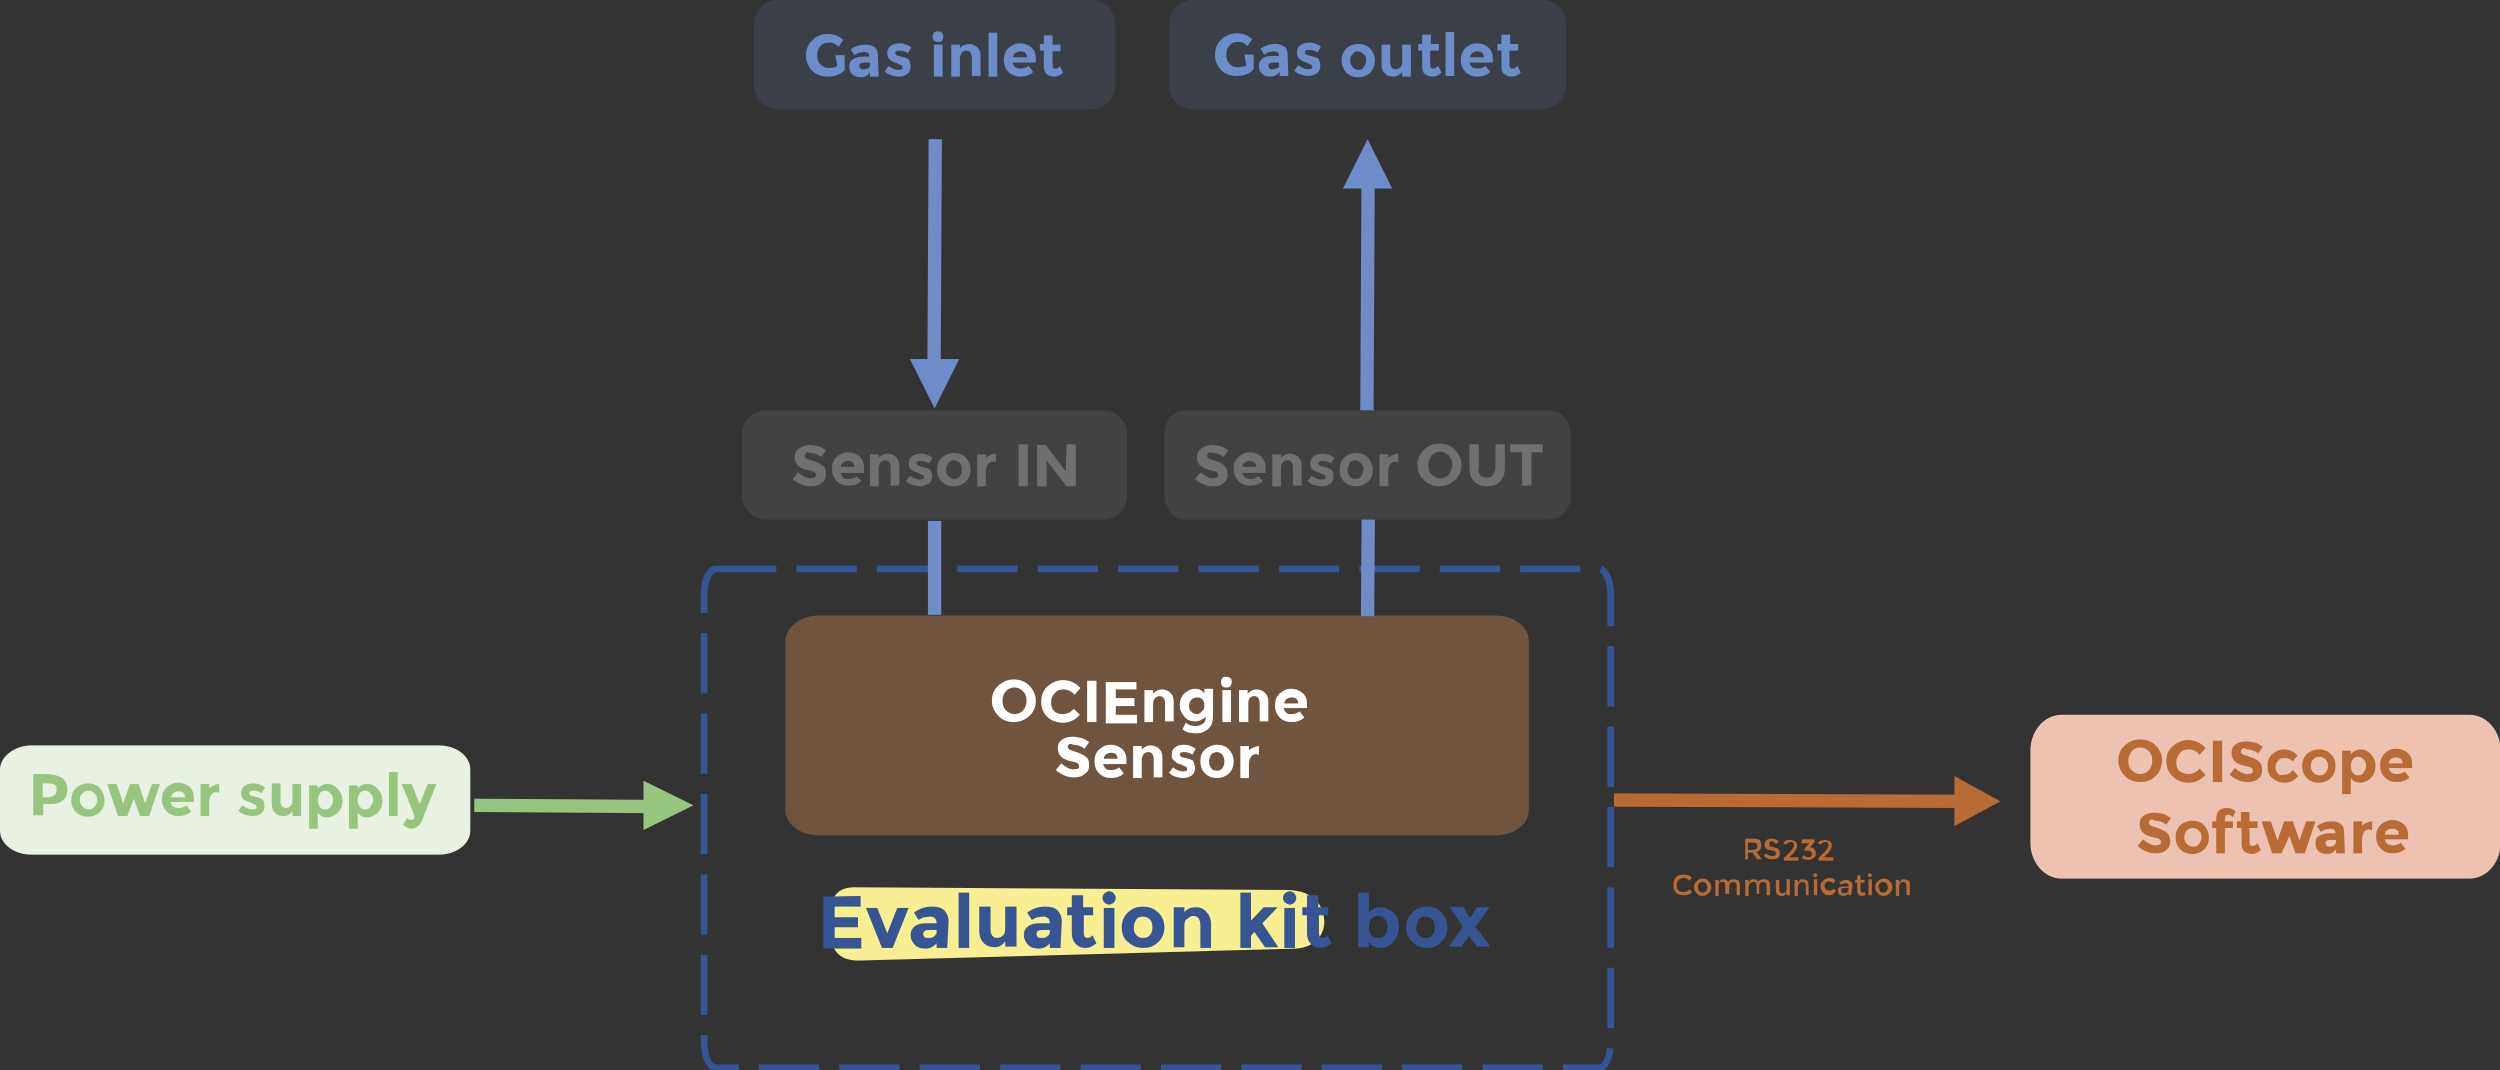 <?xml version="1.0" encoding="UTF-8"?>
<!-- Generator: Adobe Illustrator 27.9.0, SVG Export Plug-In . SVG Version: 6.00 Build 0)  -->
<svg xmlns="http://www.w3.org/2000/svg" xmlns:xlink="http://www.w3.org/1999/xlink" version="1.1" id="Calque_1" x="0px" y="0px" viewBox="0 0 375.3 160.7" style="enable-background:new 0 0 375.3 160.7;" xml:space="preserve">
<rect x="0" y="0" width="375.3" height="160.7" fill="#333333" stroke="none"/>
<style type="text/css">
	.st0{opacity:0.15;fill:#6E8CC7;enable-background:new    ;}
	.st1{fill:#6E8CC7;}
	.st2{opacity:0.25;fill:#717070;enable-background:new    ;}
	.st3{fill:#717070;}
	.st4{fill:none;stroke:#6E8CC7;stroke-width:2;stroke-miterlimit:10;}
	.st5{fill:none;stroke:#375592;stroke-miterlimit:10;stroke-dasharray:0,0,0,0,9.05,3.02;}
	.st6{fill:#F8EF93;}
	.st7{fill:#375592;}
	.st8{opacity:0.5;fill:#AC774D;enable-background:new    ;}
	.st9{fill:#FFFFFF;}
	.st10{fill:#97C57D;}
	.st11{fill:none;stroke:#97C57D;stroke-width:2;stroke-miterlimit:10;}
	.st12{fill:#E9F1E3;}
	.st13{fill:#B96B35;}
	.st14{fill:none;stroke:#B96B35;stroke-width:2;stroke-miterlimit:10;}
	.st15{fill:#EEC2B0;}
</style>
<g>
	<g>
		<path class="st0" d="M116.8,0h47c2,0,3.6,1.6,3.6,3.6v9.2c0,2-1.6,3.6-3.6,3.6h-47c-2,0-3.6-1.6-3.6-3.6V3.6    C113.3,1.6,114.8,0,116.8,0z"></path>
		<path class="st1" d="M125.4,8.3h1.4v2.2c-0.6,0.7-1.5,1-2.6,1c-0.9,0-1.7-0.3-2.3-0.9c-0.6-0.6-0.9-1.4-0.9-2.3s0.3-1.7,1-2.3    c0.6-0.6,1.4-0.9,2.3-0.9c0.9,0,1.6,0.3,2.3,0.9l-0.7,1c-0.3-0.2-0.5-0.4-0.7-0.5c-0.2-0.1-0.5-0.1-0.7-0.1c-0.5,0-1,0.1-1.3,0.5    c-0.4,0.4-0.5,0.8-0.5,1.4s0.1,1,0.5,1.4s0.7,0.5,1.3,0.5s0.9-0.1,1.2-0.3L125.4,8.3L125.4,8.3z"></path>
		<path class="st1" d="M131.9,11.5h-1.3v-0.6c-0.4,0.4-0.7,0.7-1.3,0.7c-0.5,0-1-0.1-1.3-0.4c-0.4-0.3-0.5-0.7-0.5-1.2    c0-0.5,0.1-0.8,0.5-1.1c0.4-0.2,0.8-0.4,1.5-0.4h1l0,0c0-0.5-0.3-0.7-0.8-0.7c-0.2,0-0.4,0.1-0.7,0.1c-0.3,0.1-0.4,0.2-0.7,0.4    l-0.6-0.9c0.6-0.4,1.3-0.7,2.2-0.7c0.6,0,1,0.1,1.4,0.4c0.4,0.3,0.5,0.7,0.5,1.4L131.9,11.5L131.9,11.5z M130.6,9.7V9.4h-0.8    c-0.5,0-0.8,0.1-0.8,0.5c0,0.1,0.1,0.3,0.2,0.4c0.1,0.1,0.3,0.1,0.5,0.1c0.2,0,0.4-0.1,0.7-0.2C130.5,10.1,130.6,9.9,130.6,9.7    L130.6,9.7z"></path>
		<path class="st1" d="M136.7,10c0,0.4-0.1,0.8-0.5,1.1c-0.4,0.3-0.8,0.4-1.3,0.4c-0.4,0-0.7-0.1-1.1-0.2c-0.4-0.1-0.7-0.3-1-0.6    l0.6-0.8c0.5,0.4,1,0.6,1.6,0.6c0.1,0,0.3-0.1,0.4-0.1c0.1-0.1,0.1-0.1,0.1-0.3s-0.1-0.2-0.2-0.3s-0.4-0.1-0.6-0.3    c-0.2-0.1-0.4-0.1-0.6-0.2s-0.3-0.1-0.4-0.3c-0.4-0.2-0.5-0.6-0.5-1c0-0.4,0.1-0.8,0.5-1.1c0.4-0.3,0.8-0.4,1.4-0.4    c0.6,0,1.1,0.2,1.7,0.6l-0.5,0.9c-0.4-0.3-0.8-0.4-1.3-0.4s-0.6,0.1-0.6,0.4c0,0.1,0.1,0.2,0.2,0.3s0.4,0.1,0.7,0.2    s0.5,0.1,0.7,0.2c0.1,0.1,0.3,0.1,0.4,0.2C136.6,9.2,136.7,9.6,136.7,10L136.7,10z"></path>
		<path class="st1" d="M140.2,6.1c-0.1-0.1-0.2-0.3-0.2-0.6c0-0.3,0.1-0.4,0.2-0.6c0.1-0.1,0.3-0.2,0.6-0.2s0.4,0.1,0.6,0.2    c0.1,0.1,0.2,0.3,0.2,0.6c0,0.3-0.1,0.4-0.2,0.6s-0.3,0.2-0.6,0.2S140.4,6.2,140.2,6.1z M141.5,11.5h-1.3V6.7h1.3V11.5z"></path>
		<path class="st1" d="M144.1,8.8v2.7h-1.3V6.7h1.3v0.5c0.4-0.4,0.9-0.6,1.3-0.6s0.9,0.1,1.3,0.5c0.4,0.4,0.5,0.8,0.5,1.4v2.9h-1.3    V8.7c0-0.7-0.3-1.1-0.8-1.1c-0.3,0-0.5,0.1-0.7,0.3C144.2,8.2,144.1,8.5,144.1,8.8L144.1,8.8z"></path>
		<path class="st1" d="M149.7,11.5h-1.3V4.9h1.3V11.5z"></path>
		<path class="st1" d="M155.1,10.8c-0.5,0.5-1.2,0.7-1.9,0.7s-1.3-0.2-1.8-0.7c-0.4-0.4-0.7-1-0.7-1.8c0-0.7,0.2-1.3,0.7-1.8    c0.5-0.4,1-0.7,1.7-0.7s1.2,0.2,1.7,0.6c0.5,0.4,0.7,1,0.7,1.6v0.7H152c0.1,0.3,0.1,0.4,0.4,0.7c0.2,0.1,0.5,0.2,0.8,0.2    c0.4,0,0.8-0.1,1.2-0.4L155.1,10.8L155.1,10.8z M153.9,7.9c-0.1-0.1-0.4-0.2-0.7-0.2c-0.2,0-0.5,0.1-0.7,0.2    c-0.2,0.1-0.4,0.4-0.4,0.7h2.1C154.2,8.3,154,8.1,153.9,7.9L153.9,7.9z"></path>
		<path class="st1" d="M158,7.6v2.2c0,0.1,0.1,0.3,0.1,0.4c0.1,0.1,0.2,0.1,0.4,0.1c0.2,0,0.4-0.1,0.6-0.4l0.5,1    c-0.4,0.4-0.9,0.6-1.3,0.6s-0.8-0.1-1.2-0.4c-0.3-0.3-0.4-0.7-0.4-1.3V7.6h-0.6v-1h0.6V5.3h1.3v1.4h1.2v1H158L158,7.6z"></path>
	</g>
	<g>
		<path class="st2" d="M115,61.6h50.6c2,0,3.6,1.6,3.6,3.6v9.2c0,2-1.6,3.6-3.6,3.6H115c-2,0-3.6-1.6-3.6-3.6v-9.2    C111.4,63.2,113,61.6,115,61.6z"></path>
		<path class="st3" d="M121,68c-0.1,0.1-0.2,0.2-0.2,0.4s0.1,0.3,0.2,0.4s0.5,0.2,1.1,0.4s1,0.4,1.4,0.7c0.4,0.3,0.5,0.7,0.5,1.3    s-0.2,1-0.7,1.3c-0.4,0.4-1,0.5-1.6,0.5c-1,0-1.9-0.4-2.7-1.1l0.8-1c0.7,0.6,1.3,0.9,1.9,0.9c0.2,0,0.4-0.1,0.6-0.1    c0.1-0.1,0.2-0.2,0.2-0.4s-0.1-0.3-0.2-0.4s-0.4-0.2-0.9-0.3c-0.7-0.1-1.3-0.4-1.6-0.7c-0.3-0.3-0.5-0.7-0.5-1.3s0.2-1,0.7-1.3    c0.4-0.3,1-0.5,1.6-0.5c0.4,0,0.8,0.1,1.3,0.2c0.4,0.1,0.8,0.4,1.1,0.6l-0.7,1c-0.5-0.4-1.1-0.6-1.7-0.6    C121.3,67.8,121.1,67.9,121,68L121,68z"></path>
		<path class="st3" d="M129.3,72.2c-0.5,0.5-1.2,0.7-1.9,0.7c-0.7,0-1.3-0.2-1.8-0.7c-0.4-0.4-0.7-1-0.7-1.8s0.2-1.3,0.7-1.8    c0.4-0.4,1-0.7,1.7-0.7c0.7,0,1.2,0.2,1.7,0.6c0.4,0.4,0.7,1,0.7,1.6V71h-3.5c0.1,0.2,0.1,0.4,0.4,0.7s0.5,0.2,0.8,0.2    c0.4,0,0.9-0.1,1.2-0.4L129.3,72.2L129.3,72.2z M128,69.4c-0.1-0.1-0.4-0.2-0.7-0.2s-0.5,0.1-0.7,0.2c-0.2,0.1-0.4,0.4-0.4,0.7    h2.1C128.2,69.8,128.2,69.6,128,69.4L128,69.4z"></path>
		<path class="st3" d="M131.9,70.3V73h-1.3v-4.8h1.3v0.5c0.4-0.4,0.9-0.6,1.3-0.6s0.9,0.1,1.3,0.5c0.4,0.4,0.5,0.8,0.5,1.4v2.9h-1.3    v-2.7c0-0.7-0.3-1.1-0.8-1.1c-0.3,0-0.5,0.1-0.7,0.3C132.1,69.6,131.9,69.9,131.9,70.3L131.9,70.3z"></path>
		<path class="st3" d="M139.9,71.5c0,0.4-0.1,0.9-0.5,1.1c-0.4,0.2-0.8,0.4-1.3,0.4c-0.4,0-0.7-0.1-1.1-0.2c-0.4-0.1-0.7-0.3-1-0.6    l0.6-0.8c0.5,0.4,1,0.6,1.6,0.6c0.1,0,0.3-0.1,0.4-0.1c0.1-0.1,0.1-0.1,0.1-0.3s-0.1-0.2-0.2-0.3s-0.4-0.1-0.6-0.3    c-0.2-0.1-0.4-0.1-0.6-0.2c-0.1-0.1-0.3-0.1-0.4-0.2c-0.4-0.2-0.5-0.6-0.5-1s0.1-0.8,0.5-1.1c0.4-0.3,0.8-0.4,1.4-0.4    s1.1,0.2,1.7,0.6l-0.5,0.9c-0.4-0.3-0.8-0.4-1.3-0.4s-0.6,0.1-0.6,0.4c0,0.1,0.1,0.2,0.2,0.3s0.4,0.1,0.7,0.2    c0.3,0.1,0.5,0.1,0.7,0.2s0.3,0.1,0.4,0.2C139.7,70.7,140,71,139.9,71.5L139.9,71.5z"></path>
		<path class="st3" d="M145.7,70.5c0,0.7-0.2,1.3-0.7,1.8c-0.4,0.4-1.1,0.7-1.8,0.7c-0.7,0-1.3-0.2-1.8-0.7c-0.5-0.4-0.7-1-0.7-1.8    s0.2-1.3,0.7-1.8c0.4-0.4,1.1-0.7,1.8-0.7c0.7,0,1.3,0.2,1.8,0.7C145.5,69.3,145.7,69.9,145.7,70.5z M142,70.5    c0,0.4,0.1,0.7,0.4,1c0.2,0.2,0.5,0.4,0.8,0.4s0.7-0.1,0.9-0.4c0.2-0.2,0.3-0.6,0.3-1s-0.1-0.7-0.3-1c-0.2-0.2-0.5-0.4-0.9-0.4    c-0.4,0-0.6,0.1-0.8,0.4C142.2,69.8,142,70.2,142,70.5z"></path>
		<path class="st3" d="M149.2,69.3c-0.4,0-0.7,0.1-0.9,0.4c-0.2,0.3-0.3,0.7-0.3,1.1V73h-1.3v-4.8h1.3v0.6c0.1-0.2,0.4-0.4,0.7-0.5    c0.3-0.1,0.5-0.2,0.8-0.2v1.3L149.2,69.3L149.2,69.3z"></path>
		<path class="st3" d="M152.9,66.7h1.4V73h-1.4V66.7z"></path>
		<path class="st3" d="M160.1,66.7h1.4V73h-1.4l-3-3.9V73h-1.4v-6.2h1.3l3,4L160.1,66.7L160.1,66.7z"></path>
	</g>
	<polygon class="st1" points="136.6,53.9 144,53.9 140.3,61.3  "></polygon>
	<line class="st4" x1="140.2" y1="58.9" x2="140.4" y2="20.9"></line>
	<g>
		<path class="st5" d="M107.5,85.4H240c1,0,1.8,1.7,1.8,3.9v67.1c0,2.2-0.8,3.9-1.8,3.9H107.5c-1,0-1.8-1.7-1.8-3.9V89.2    C105.7,87.1,106.5,85.4,107.5,85.4z"></path>
		<g>
			<g>
				<path class="st6" d="M193,133.6l-64.7-0.4c-2.5,0-3.6,1.3-3.6,4.1l0.1,3.3c0.1,2.2,1.3,3.6,4.1,3.6l65.7-1.8      c2.8-0.2,4.3-2.1,4.2-4.2C198.7,136.3,197.6,133.6,193,133.6L193,133.6L193,133.6z"></path>
				<path class="st7" d="M129.2,134.5v1.6h-3.9v1.6h3.5v1.5h-3.5v1.6h4v1.6h-5.7v-7.8L129.2,134.5L129.2,134.5z"></path>
				<path class="st7" d="M132.4,142.3l-2.4-6h1.7l1.5,3.8l1.5-3.8h1.7l-2.4,6H132.4L132.4,142.3z"></path>
				<path class="st7" d="M142.2,142.3h-1.6v-0.7c-0.4,0.5-1,0.8-1.6,0.8c-0.6,0-1.2-0.1-1.6-0.5c-0.4-0.4-0.7-0.9-0.7-1.5      s0.2-1,0.7-1.4c0.4-0.3,1-0.4,1.9-0.4h1.3l0,0c0-0.7-0.4-1-1-1c-0.3,0-0.6,0.1-0.9,0.1c-0.3,0.1-0.6,0.3-0.8,0.4l-0.7-1.1      c0.8-0.6,1.7-0.9,2.7-0.9c0.7,0,1.3,0.1,1.8,0.5c0.4,0.4,0.7,1,0.7,1.7L142.2,142.3L142.2,142.3z M140.6,139.9v-0.3h-1      c-0.7,0-1,0.2-1,0.6c0,0.2,0.1,0.4,0.2,0.5c0.1,0.1,0.4,0.1,0.7,0.1s0.6-0.1,0.8-0.3S140.6,140.2,140.6,139.9z"></path>
				<path class="st7" d="M145.5,142.3h-1.6v-8.3h1.6V142.3z"></path>
				<path class="st7" d="M150.9,139.4v-3.3h1.7v6h-1.7v-0.8c-0.4,0.6-1,0.9-1.6,0.9s-1.2-0.2-1.6-0.6c-0.4-0.4-0.7-1-0.7-1.9v-3.6      h1.7v3.3c0,0.9,0.3,1.4,1,1.4c0.3,0,0.6-0.1,0.9-0.4C150.8,140.2,150.9,139.9,150.9,139.4L150.9,139.4z"></path>
				<path class="st7" d="M159.2,142.3h-1.6v-0.7c-0.4,0.5-1,0.8-1.6,0.8c-0.6,0-1.2-0.1-1.6-0.5c-0.4-0.4-0.7-0.9-0.7-1.5      s0.2-1,0.7-1.4c0.4-0.3,1-0.4,1.9-0.4h1.3l0,0c0-0.7-0.4-1-1-1c-0.3,0-0.6,0.1-0.9,0.1c-0.3,0.1-0.6,0.3-0.8,0.4l-0.7-1.1      c0.8-0.6,1.7-0.9,2.7-0.9c0.7,0,1.3,0.1,1.8,0.5c0.4,0.4,0.7,1,0.7,1.7L159.2,142.3L159.2,142.3z M157.6,139.9v-0.3h-1      c-0.7,0-1,0.2-1,0.6c0,0.2,0.1,0.4,0.2,0.5c0.1,0.1,0.4,0.1,0.7,0.1s0.6-0.1,0.8-0.3S157.6,140.2,157.6,139.9z"></path>
				<path class="st7" d="M162.7,137.4v2.7c0,0.2,0.1,0.4,0.1,0.5c0.1,0.1,0.3,0.2,0.4,0.2c0.3,0,0.6-0.1,0.8-0.4l0.6,1.2      c-0.5,0.4-1,0.7-1.6,0.7c-0.6,0-1-0.1-1.5-0.6c-0.4-0.4-0.6-0.9-0.6-1.6v-2.7h-0.7v-1.2h0.7v-1.8h1.7v1.8h1.5v1.2H162.7      L162.7,137.4z"></path>
				<path class="st7" d="M165.8,135.5c-0.1-0.1-0.3-0.4-0.3-0.7c0-0.2,0.1-0.5,0.3-0.7c0.2-0.1,0.4-0.3,0.7-0.3s0.5,0.1,0.7,0.3      c0.1,0.2,0.3,0.4,0.3,0.7c0,0.2-0.1,0.5-0.3,0.7c-0.2,0.1-0.4,0.3-0.7,0.3S165.9,135.6,165.8,135.5z M167.3,142.3h-1.6v-6h1.6      V142.3z"></path>
				<path class="st7" d="M174.8,139.2c0,0.9-0.3,1.6-0.9,2.2c-0.6,0.6-1.3,0.9-2.3,0.9s-1.6-0.3-2.3-0.9c-0.7-0.6-0.9-1.3-0.9-2.2      s0.3-1.6,0.9-2.2c0.6-0.6,1.3-0.9,2.3-0.9s1.6,0.3,2.3,0.9C174.5,137.6,174.8,138.4,174.8,139.2z M170.2,139.2      c0,0.5,0.1,0.9,0.4,1.2c0.3,0.3,0.6,0.4,1,0.4s0.8-0.1,1-0.4c0.3-0.3,0.4-0.7,0.4-1.2s-0.1-0.9-0.4-1.2s-0.7-0.4-1-0.4      c-0.4,0-0.8,0.1-1,0.4S170.2,138.8,170.2,139.2z"></path>
				<path class="st7" d="M177.8,138.9v3.3h-1.6v-6h1.6v0.7c0.5-0.5,1-0.7,1.7-0.7s1.2,0.2,1.6,0.7c0.4,0.4,0.7,1,0.7,1.8v3.6h-1.6      v-3.4c0-0.9-0.4-1.4-1-1.4c-0.4,0-0.6,0.1-0.9,0.4C177.9,138.1,177.8,138.4,177.8,138.9L177.8,138.9z"></path>
				<path class="st7" d="M187.8,142.3h-1.6v-8.3h1.6v4.2l1.9-2h2.1l-2.3,2.4l2.4,3.6h-2l-1.6-2.3l-0.5,0.6L187.8,142.3L187.8,142.3z      "></path>
				<path class="st7" d="M192.9,135.5c-0.1-0.1-0.3-0.4-0.3-0.7c0-0.2,0.1-0.5,0.3-0.7c0.2-0.1,0.4-0.3,0.7-0.3      c0.2,0,0.5,0.1,0.7,0.3c0.1,0.2,0.3,0.4,0.3,0.7c0,0.2-0.1,0.5-0.3,0.7s-0.4,0.3-0.7,0.3C193.4,135.8,193.1,135.6,192.9,135.5z       M194.4,142.3h-1.6v-6h1.6V142.3z"></path>
				<path class="st7" d="M198,137.4v2.7c0,0.2,0.1,0.4,0.1,0.5c0.1,0.1,0.3,0.2,0.4,0.2c0.3,0,0.6-0.1,0.8-0.4l0.6,1.2      c-0.5,0.4-1,0.7-1.6,0.7c-0.6,0-1-0.1-1.5-0.6c-0.4-0.4-0.6-0.9-0.6-1.6v-2.7h-0.7v-1.2h0.7v-1.8h1.7v1.8h1.5v1.2H198L198,137.4      z"></path>
				<path class="st7" d="M207.3,136.2c0.7,0,1.3,0.3,1.9,0.8c0.6,0.5,0.8,1.3,0.8,2.2c0,0.8-0.3,1.6-0.8,2.2      c-0.6,0.6-1.2,0.9-1.9,0.9s-1.3-0.3-1.8-0.9v0.8h-1.6v-8.2h1.6v3C206,136.4,206.6,136.2,207.3,136.2L207.3,136.2z M205.5,139.2      c0,0.5,0.1,0.9,0.4,1.2c0.3,0.3,0.6,0.4,1,0.4c0.4,0,0.7-0.1,1-0.4c0.3-0.3,0.4-0.7,0.4-1.2s-0.1-0.9-0.4-1.2      c-0.3-0.3-0.6-0.5-1-0.5c-0.4,0-0.7,0.1-1,0.4C205.6,138.3,205.5,138.8,205.5,139.2L205.5,139.2z"></path>
				<path class="st7" d="M217.3,139.2c0,0.9-0.3,1.6-0.9,2.2c-0.6,0.6-1.3,0.9-2.2,0.9s-1.6-0.3-2.2-0.9c-0.6-0.6-0.9-1.3-0.9-2.2      s0.3-1.6,0.9-2.2s1.3-0.9,2.2-0.9s1.6,0.3,2.2,0.9C217,137.6,217.3,138.4,217.3,139.2z M212.6,139.2c0,0.5,0.1,0.9,0.4,1.2      c0.3,0.3,0.7,0.4,1,0.4c0.4,0,0.8-0.1,1-0.4c0.3-0.3,0.4-0.7,0.4-1.2s-0.1-0.9-0.4-1.2s-0.7-0.4-1-0.4c-0.4,0-0.8,0.1-1,0.4      C212.8,138.3,212.6,138.8,212.6,139.2z"></path>
				<path class="st7" d="M219.7,136.2l1,1.6l1-1.6h1.9l-2.1,2.9l2.2,3h-2l-1.2-1.6l-1.1,1.6h-1.9l2.1-3l-2-3L219.7,136.2      L219.7,136.2z"></path>
			</g>
			<path class="st8" d="M122.9,92.4h101.6c2.8,0,5,1.7,5,3.8v25.4c0,2.1-2.2,3.8-5,3.8H122.9c-2.8,0-5-1.7-5-3.8V96.3     C117.9,94.2,120.2,92.4,122.9,92.4z"></path>
		</g>
	</g>
	<g>
		<path class="st9" d="M154.5,107.5c-0.7,0.6-1.4,0.9-2.3,0.9s-1.7-0.3-2.3-0.9c-0.6-0.6-1-1.4-1-2.3c0-0.9,0.3-1.7,1-2.3    c0.7-0.6,1.4-0.9,2.3-0.9c0.9,0,1.7,0.3,2.3,0.9c0.6,0.6,1,1.4,1,2.3C155.5,106.1,155.2,106.9,154.5,107.5z M154.1,105.2    c0-0.6-0.1-1-0.5-1.4c-0.4-0.4-0.8-0.6-1.3-0.6c-0.5,0-1,0.2-1.3,0.6c-0.4,0.4-0.5,0.9-0.5,1.4s0.1,1,0.5,1.4    c0.4,0.4,0.8,0.6,1.3,0.6c0.5,0,1-0.2,1.3-0.6C153.9,106.3,154.1,105.8,154.1,105.2z"></path>
		<path class="st9" d="M159.5,107.2c0.7,0,1.3-0.3,1.7-0.8l0.9,0.9c-0.7,0.8-1.6,1.2-2.5,1.2s-1.8-0.3-2.4-0.9s-0.9-1.4-0.9-2.3    c0-0.9,0.3-1.7,1-2.3c0.7-0.6,1.4-0.9,2.3-0.9c1,0,1.9,0.4,2.6,1.2l-0.9,1c-0.4-0.5-1-0.8-1.6-0.8c-0.5,0-1,0.1-1.3,0.5    c-0.4,0.4-0.6,0.8-0.6,1.4s0.1,1,0.5,1.4C158.6,107.1,159.1,107.2,159.5,107.2L159.5,107.2z"></path>
		<path class="st9" d="M163.2,102.2h1.4v6.2h-1.4V102.2z"></path>
		<path class="st9" d="M170.6,102.2v1.3h-3.1v1.3h2.8v1.2h-2.8v1.3h3.2v1.3H166v-6.2H170.6L170.6,102.2z"></path>
		<path class="st9" d="M173.1,105.7v2.7h-1.3v-4.8h1.3v0.5c0.4-0.4,0.9-0.6,1.3-0.6s0.9,0.1,1.3,0.5c0.4,0.4,0.5,0.8,0.5,1.4v2.9    h-1.3v-2.7c0-0.7-0.3-1.1-0.8-1.1c-0.3,0-0.5,0.1-0.7,0.3C173.2,105.1,173.1,105.3,173.1,105.7L173.1,105.7z"></path>
		<path class="st9" d="M181,107.6c-0.4,0.4-1,0.7-1.6,0.7s-1.2-0.2-1.6-0.7s-0.7-1-0.7-1.7s0.2-1.3,0.7-1.8c0.4-0.4,1-0.7,1.6-0.7    s1,0.2,1.4,0.7v-0.7h1.3v4.2c0,0.4-0.1,0.8-0.2,1.1c-0.1,0.3-0.4,0.6-0.6,0.8c-0.5,0.4-1,0.6-1.7,0.6c-0.4,0-0.7-0.1-1.1-0.1    c-0.4-0.1-0.7-0.3-1-0.5l0.5-1c0.4,0.3,0.9,0.5,1.4,0.5c0.5,0,0.9-0.1,1.2-0.4C180.9,108.5,181,108.1,181,107.6L181,107.6z     M180.8,105.9c0-0.4-0.1-0.7-0.3-0.9c-0.2-0.2-0.4-0.3-0.8-0.3c-0.3,0-0.6,0.1-0.8,0.3c-0.2,0.2-0.4,0.5-0.4,0.9s0.1,0.7,0.3,0.9    s0.5,0.4,0.8,0.4s0.6-0.1,0.8-0.4C180.7,106.6,180.8,106.3,180.8,105.9L180.8,105.9z"></path>
		<path class="st9" d="M183.5,103c-0.1-0.1-0.2-0.3-0.2-0.6c0-0.3,0.1-0.4,0.2-0.6s0.3-0.2,0.6-0.2s0.4,0.1,0.6,0.2s0.2,0.3,0.2,0.6    c0,0.3-0.1,0.4-0.2,0.6s-0.3,0.2-0.6,0.2S183.6,103.2,183.5,103z M184.8,108.4h-1.3v-4.8h1.3V108.4z"></path>
		<path class="st9" d="M187.4,105.7v2.7H186v-4.8h1.3v0.5c0.4-0.4,0.9-0.6,1.3-0.6c0.4,0,0.9,0.1,1.3,0.5c0.4,0.4,0.5,0.8,0.5,1.4    v2.9h-1.3v-2.7c0-0.7-0.3-1.1-0.8-1.1c-0.3,0-0.5,0.1-0.7,0.3C187.4,105.1,187.4,105.3,187.4,105.7L187.4,105.7z"></path>
		<path class="st9" d="M195.8,107.7c-0.5,0.5-1.2,0.7-1.9,0.7s-1.3-0.2-1.8-0.7c-0.4-0.4-0.7-1-0.7-1.8s0.2-1.3,0.7-1.8    c0.5-0.4,1-0.7,1.7-0.7c0.7,0,1.2,0.2,1.7,0.6s0.7,1,0.7,1.6v0.7h-3.5c0.1,0.3,0.1,0.4,0.4,0.7c0.2,0.2,0.5,0.2,0.8,0.2    c0.4,0,0.8-0.1,1.2-0.4L195.8,107.7L195.8,107.7z M194.6,104.9c-0.1-0.1-0.4-0.2-0.7-0.2s-0.5,0.1-0.7,0.2s-0.4,0.4-0.4,0.7h2.1    C194.9,105.2,194.7,105,194.6,104.9L194.6,104.9z"></path>
		<g>
			<path class="st9" d="M160.5,111.7c-0.1,0.1-0.2,0.2-0.2,0.4c0,0.2,0.1,0.3,0.2,0.4s0.5,0.2,1.1,0.4s1,0.4,1.4,0.7     c0.4,0.3,0.5,0.7,0.5,1.3s-0.2,1-0.7,1.3c-0.4,0.4-1,0.5-1.6,0.5c-1,0-1.9-0.4-2.7-1.1l0.8-1c0.7,0.6,1.3,0.9,1.9,0.9     c0.2,0,0.4-0.1,0.6-0.1s0.2-0.3,0.2-0.4c0-0.1-0.1-0.3-0.2-0.4c-0.1-0.1-0.4-0.2-0.9-0.3c-0.7-0.1-1.3-0.4-1.6-0.7     c-0.3-0.3-0.5-0.7-0.5-1.3c0-0.6,0.2-1,0.7-1.3c0.4-0.3,1-0.4,1.6-0.4c0.4,0,0.8,0.1,1.3,0.2c0.4,0.1,0.8,0.4,1.1,0.6l-0.7,1     c-0.5-0.4-1.1-0.6-1.7-0.6C160.8,111.6,160.6,111.7,160.5,111.7L160.5,111.7z"></path>
			<path class="st9" d="M168.7,116.1c-0.5,0.5-1.2,0.7-1.9,0.7s-1.3-0.2-1.8-0.7c-0.4-0.4-0.7-1-0.7-1.8c0-0.7,0.2-1.3,0.7-1.8     c0.5-0.4,1-0.7,1.7-0.7s1.2,0.2,1.7,0.6c0.5,0.4,0.7,1,0.7,1.6v0.7h-3.5c0.1,0.3,0.1,0.4,0.4,0.7c0.2,0.2,0.5,0.2,0.8,0.2     c0.4,0,0.9-0.1,1.2-0.4L168.7,116.1L168.7,116.1z M167.5,113.2c-0.1-0.1-0.4-0.2-0.7-0.2s-0.5,0.1-0.7,0.2     c-0.2,0.1-0.4,0.4-0.4,0.7h2.1C167.8,113.6,167.6,113.4,167.5,113.2L167.5,113.2z"></path>
			<path class="st9" d="M171.4,114.1v2.7h-1.3V112h1.3v0.5c0.4-0.4,0.9-0.6,1.3-0.6s0.9,0.1,1.3,0.5c0.4,0.4,0.5,0.8,0.5,1.4v2.9     h-1.3V114c0-0.7-0.3-1.1-0.8-1.1c-0.3,0-0.5,0.1-0.7,0.3C171.5,113.5,171.4,113.7,171.4,114.1L171.4,114.1z"></path>
			<path class="st9" d="M179.4,115.3c0,0.4-0.1,0.8-0.5,1.1c-0.4,0.3-0.8,0.4-1.3,0.4c-0.4,0-0.7-0.1-1.1-0.2     c-0.4-0.1-0.7-0.3-1-0.6l0.6-0.8c0.5,0.4,1,0.6,1.6,0.6c0.1,0,0.3-0.1,0.4-0.1c0.1,0,0.1-0.1,0.1-0.3s-0.1-0.2-0.2-0.3     c-0.1-0.1-0.4-0.1-0.6-0.3c-0.3-0.1-0.4-0.1-0.6-0.2c-0.1-0.1-0.3-0.1-0.4-0.3c-0.4-0.2-0.5-0.6-0.5-1c0-0.4,0.1-0.8,0.5-1.1     c0.4-0.3,0.8-0.4,1.4-0.4c0.6,0,1.1,0.2,1.7,0.6l-0.5,0.9c-0.4-0.3-0.8-0.4-1.3-0.4c-0.4,0-0.6,0.1-0.6,0.4     c0,0.1,0.1,0.2,0.2,0.3c0.1,0.1,0.4,0.1,0.7,0.2s0.5,0.1,0.7,0.2s0.3,0.1,0.4,0.2C179.2,114.5,179.4,114.8,179.4,115.3     L179.4,115.3z"></path>
			<path class="st9" d="M185.2,114.3c0,0.7-0.2,1.3-0.7,1.8c-0.4,0.4-1.1,0.7-1.8,0.7c-0.7,0-1.3-0.2-1.8-0.7     c-0.4-0.4-0.7-1-0.7-1.8s0.2-1.3,0.7-1.8c0.5-0.4,1.1-0.7,1.8-0.7c0.7,0,1.3,0.2,1.8,0.7C185,113.1,185.2,113.7,185.2,114.3z      M181.5,114.3c0,0.4,0.1,0.7,0.3,1s0.5,0.4,0.9,0.4c0.4,0,0.6-0.1,0.8-0.4c0.2-0.2,0.3-0.6,0.3-1s-0.1-0.7-0.3-1     c-0.2-0.2-0.5-0.4-0.8-0.4s-0.7,0.1-0.9,0.4C181.6,113.7,181.5,114,181.5,114.3z"></path>
			<path class="st9" d="M188.7,113.2c-0.4,0-0.7,0.1-0.9,0.4c-0.2,0.3-0.3,0.7-0.3,1.1v2.1h-1.3V112h1.3v0.7     c0.1-0.2,0.4-0.4,0.7-0.5s0.5-0.2,0.8-0.2v1.3H188.7L188.7,113.2z"></path>
		</g>
	</g>
	<line class="st4" x1="140.3" y1="78.2" x2="140.3" y2="92.3"></line>
	<g>
		<path class="st2" d="M178,61.6h54.6c1.8,0,3.2,1.6,3.2,3.6v9.2c0,2-1.5,3.6-3.2,3.6h-54.6c-1.8,0-3.2-1.6-3.2-3.6v-9.2    C174.7,63.2,176.2,61.6,178,61.6z"></path>
		<path class="st3" d="M181.4,68c-0.1,0.1-0.2,0.2-0.2,0.4s0.1,0.3,0.2,0.4c0.1,0.1,0.5,0.2,1.1,0.4s1,0.4,1.3,0.7    c0.3,0.3,0.5,0.7,0.5,1.3s-0.2,1-0.6,1.3c-0.4,0.4-1,0.5-1.6,0.5c-1,0-1.9-0.4-2.7-1.1l0.8-1c0.7,0.6,1.3,0.9,1.9,0.9    c0.2,0,0.4-0.1,0.6-0.1c0.1-0.1,0.2-0.2,0.2-0.4s-0.1-0.3-0.2-0.4s-0.4-0.2-0.9-0.3c-0.7-0.1-1.3-0.4-1.6-0.7    c-0.4-0.3-0.5-0.7-0.5-1.3s0.2-1,0.7-1.3c0.4-0.3,1-0.5,1.6-0.5c0.4,0,0.8,0.1,1.3,0.2c0.4,0.1,0.7,0.4,1.1,0.6l-0.7,1    c-0.5-0.4-1.1-0.6-1.7-0.6C181.7,67.8,181.5,67.9,181.4,68L181.4,68z"></path>
		<path class="st3" d="M189.6,72.2c-0.5,0.5-1.2,0.7-1.9,0.7s-1.3-0.2-1.8-0.7c-0.4-0.4-0.7-1-0.7-1.8s0.2-1.3,0.7-1.8    c0.4-0.4,1-0.7,1.7-0.7c0.7,0,1.2,0.2,1.7,0.6c0.4,0.4,0.7,1,0.7,1.6V71h-3.5c0.1,0.2,0.1,0.4,0.4,0.7c0.2,0.1,0.5,0.2,0.8,0.2    c0.4,0,0.8-0.1,1.2-0.4L189.6,72.2L189.6,72.2z M188.3,69.4c-0.1-0.1-0.4-0.2-0.7-0.2c-0.3,0-0.5,0.1-0.7,0.2    c-0.2,0.1-0.4,0.4-0.4,0.7h2.1C188.6,69.8,188.5,69.6,188.3,69.4L188.3,69.4z"></path>
		<path class="st3" d="M192.3,70.3V73H191v-4.8h1.3v0.5c0.4-0.4,0.9-0.6,1.3-0.6c0.4,0,0.9,0.1,1.3,0.5c0.4,0.4,0.5,0.8,0.5,1.4v2.9    h-1.3v-2.7c0-0.7-0.3-1.1-0.8-1.1c-0.3,0-0.5,0.1-0.7,0.3C192.4,69.6,192.3,69.9,192.3,70.3L192.3,70.3z"></path>
		<path class="st3" d="M200.2,71.5c0,0.4-0.1,0.9-0.5,1.1c-0.4,0.3-0.8,0.4-1.3,0.4c-0.4,0-0.7-0.1-1.1-0.2c-0.4-0.1-0.7-0.3-1-0.6    l0.6-0.8c0.5,0.4,1,0.6,1.6,0.6c0.1,0,0.3-0.1,0.4-0.1s0.1-0.1,0.1-0.3s-0.1-0.2-0.2-0.3s-0.4-0.1-0.6-0.3    c-0.3-0.1-0.4-0.1-0.6-0.2c-0.1-0.1-0.3-0.1-0.4-0.2c-0.4-0.2-0.5-0.6-0.5-1s0.1-0.8,0.5-1.1c0.4-0.3,0.8-0.4,1.4-0.4    s1.1,0.2,1.7,0.6l-0.5,0.9c-0.4-0.3-0.8-0.4-1.3-0.4c-0.4,0-0.6,0.1-0.6,0.4c0,0.1,0.1,0.2,0.2,0.3c0.1,0.1,0.4,0.1,0.7,0.2    c0.3,0.1,0.5,0.1,0.7,0.2c0.1,0.1,0.3,0.1,0.4,0.2C200.1,70.7,200.2,71,200.2,71.5L200.2,71.5z"></path>
		<path class="st3" d="M206.1,70.5c0,0.7-0.2,1.3-0.7,1.8c-0.5,0.4-1.1,0.7-1.8,0.7c-0.7,0-1.3-0.2-1.8-0.7c-0.5-0.4-0.7-1-0.7-1.8    s0.2-1.3,0.7-1.8c0.4-0.4,1.1-0.7,1.8-0.7c0.7,0,1.3,0.2,1.8,0.7C205.8,69.3,206.1,69.9,206.1,70.5z M202.3,70.5    c0,0.4,0.1,0.7,0.3,1s0.5,0.4,0.9,0.4c0.4,0,0.6-0.1,0.8-0.4c0.2-0.2,0.4-0.6,0.4-1s-0.1-0.7-0.4-1c-0.2-0.2-0.5-0.4-0.8-0.4    c-0.4,0-0.7,0.1-0.9,0.4C202.5,69.9,202.3,70.2,202.3,70.5z"></path>
		<path class="st3" d="M209.6,69.3c-0.4,0-0.7,0.1-0.9,0.4c-0.2,0.3-0.3,0.7-0.3,1.1V73h-1.3v-4.8h1.3v0.6c0.1-0.2,0.4-0.4,0.7-0.5    c0.3-0.1,0.5-0.2,0.8-0.2v1.3L209.6,69.3L209.6,69.3z"></path>
		<path class="st3" d="M218.4,72.1c-0.7,0.6-1.4,0.9-2.3,0.9c-0.9,0-1.7-0.3-2.3-0.9c-0.7-0.6-1-1.4-1-2.3c0-0.9,0.3-1.7,1-2.3    c0.6-0.6,1.4-0.9,2.3-0.9c0.9,0,1.7,0.3,2.3,0.9c0.6,0.6,1,1.4,1,2.3C219.4,70.7,219.1,71.5,218.4,72.1z M218,69.8    c0-0.6-0.1-1-0.5-1.4c-0.4-0.4-0.8-0.6-1.3-0.6c-0.5,0-1,0.2-1.3,0.6s-0.5,0.9-0.5,1.4c0,0.5,0.1,1,0.5,1.4s0.8,0.6,1.3,0.6    c0.5,0,1-0.2,1.3-0.6C217.8,70.8,218,70.4,218,69.8z"></path>
		<path class="st3" d="M222.2,71.3c0.2,0.3,0.5,0.4,1,0.4c0.4,0,0.7-0.1,0.9-0.4c0.2-0.3,0.4-0.7,0.4-1.2v-3.4h1.4v3.5    c0,0.9-0.2,1.6-0.7,2.1S224,73,223.2,73c-0.7,0-1.4-0.2-1.9-0.7c-0.5-0.5-0.7-1.2-0.7-2.1v-3.5h1.4v3.4    C221.8,70.7,222,71,222.2,71.3L222.2,71.3z"></path>
		<path class="st3" d="M229.9,67.9v5h-1.4v-5h-1.8v-1.2h4.9v1.2H229.9L229.9,67.9z"></path>
		<g>
			<path class="st0" d="M179.1,0h52.4c2,0,3.6,1.6,3.6,3.6v9.2c0,2-1.6,3.6-3.6,3.6h-52.4c-2,0-3.6-1.6-3.6-3.6V3.6     C175.6,1.6,177.1,0,179.1,0z"></path>
			<path class="st1" d="M186.8,8.2h1.4v2.2c-0.6,0.7-1.5,1-2.6,1c-0.9,0-1.7-0.3-2.3-0.9c-0.6-0.6-0.9-1.4-0.9-2.3s0.3-1.7,1-2.3     c0.7-0.6,1.4-0.9,2.3-0.9s1.6,0.3,2.3,0.9l-0.7,1c-0.3-0.2-0.5-0.4-0.7-0.5c-0.2-0.1-0.5-0.1-0.7-0.1c-0.5,0-1,0.1-1.3,0.5     c-0.4,0.4-0.5,0.8-0.5,1.4s0.1,1,0.5,1.4c0.4,0.4,0.7,0.5,1.3,0.5c0.5,0,0.9-0.1,1.2-0.3L186.8,8.2L186.8,8.2z"></path>
			<path class="st1" d="M193.4,11.4h-1.3v-0.6c-0.4,0.4-0.7,0.7-1.3,0.7s-1-0.1-1.3-0.4c-0.4-0.3-0.5-0.7-0.5-1.2s0.1-0.8,0.5-1.1     c0.4-0.3,0.8-0.4,1.5-0.4h1l0,0c0-0.5-0.3-0.7-0.8-0.7c-0.2,0-0.4,0.1-0.7,0.1c-0.3,0.1-0.4,0.2-0.7,0.4l-0.6-0.9     c0.7-0.4,1.3-0.7,2.2-0.7c0.6,0,1,0.1,1.4,0.4c0.4,0.3,0.5,0.7,0.5,1.4L193.4,11.4L193.4,11.4z M192,9.6V9.4h-0.8     c-0.5,0-0.8,0.1-0.8,0.5c0,0.1,0.1,0.3,0.2,0.4c0.1,0.1,0.3,0.1,0.5,0.1c0.2,0,0.4-0.1,0.7-0.2S192,9.9,192,9.6L192,9.6z"></path>
			<path class="st1" d="M198.2,9.9c0,0.4-0.1,0.8-0.5,1.1c-0.4,0.3-0.8,0.4-1.3,0.4c-0.4,0-0.7-0.1-1.1-0.2c-0.4-0.1-0.7-0.3-1-0.6     l0.6-0.8c0.5,0.4,1,0.6,1.6,0.6c0.1,0,0.3-0.1,0.4-0.1c0.1-0.1,0.1-0.1,0.1-0.3s-0.1-0.2-0.2-0.3c-0.1-0.1-0.4-0.1-0.6-0.3     c-0.3-0.1-0.4-0.1-0.6-0.2c-0.1-0.1-0.3-0.1-0.4-0.3c-0.4-0.2-0.5-0.6-0.5-1c0-0.4,0.1-0.8,0.5-1.1c0.4-0.3,0.8-0.4,1.4-0.4     s1.1,0.2,1.7,0.6l-0.5,0.9c-0.4-0.3-0.8-0.4-1.3-0.4s-0.6,0.1-0.6,0.4c0,0.1,0.1,0.2,0.2,0.3s0.4,0.1,0.7,0.2s0.5,0.1,0.7,0.2     s0.3,0.1,0.4,0.2C198.1,9.1,198.2,9.5,198.2,9.9L198.2,9.9z"></path>
			<path class="st1" d="M206.4,9.1c0,0.7-0.2,1.3-0.7,1.8c-0.4,0.4-1.1,0.7-1.8,0.7c-0.7,0-1.3-0.2-1.8-0.7c-0.4-0.5-0.7-1-0.7-1.8     c0-0.7,0.2-1.3,0.7-1.8c0.5-0.5,1.1-0.7,1.8-0.7c0.7,0,1.3,0.2,1.8,0.7C206.1,7.8,206.4,8.3,206.4,9.1z M202.7,9.1     c0,0.4,0.1,0.7,0.4,1c0.2,0.2,0.5,0.4,0.8,0.4c0.3,0,0.7-0.1,0.8-0.4c0.1-0.2,0.4-0.6,0.4-1s-0.1-0.7-0.4-1     c-0.3-0.2-0.5-0.4-0.8-0.4c-0.3,0-0.7,0.1-0.8,0.4C202.8,8.3,202.7,8.6,202.7,9.1z"></path>
			<path class="st1" d="M210.5,9.2V6.7h1.3v4.8h-1.3v-0.7c-0.4,0.4-0.7,0.7-1.3,0.7s-1-0.1-1.3-0.5c-0.4-0.3-0.5-0.8-0.5-1.5V6.7     h1.3v2.6c0,0.7,0.3,1.1,0.8,1.1c0.3,0,0.5-0.1,0.7-0.3C210.4,9.9,210.5,9.6,210.5,9.2L210.5,9.2z"></path>
			<path class="st1" d="M214.7,7.6v2.2c0,0.1,0.1,0.3,0.1,0.4c0.1,0.1,0.2,0.1,0.4,0.1c0.2,0,0.4-0.1,0.7-0.4l0.5,1     c-0.4,0.4-0.8,0.6-1.3,0.6s-0.8-0.1-1.2-0.4c-0.4-0.3-0.4-0.7-0.4-1.3V7.6h-0.6v-1h0.6V5.2h1.3v1.4h1.2v1H214.7L214.7,7.6z"></path>
			<path class="st1" d="M218.3,11.4H217V4.8h1.3V11.4z"></path>
			<path class="st1" d="M223.7,10.8c-0.5,0.5-1.2,0.7-1.9,0.7s-1.3-0.2-1.8-0.7c-0.4-0.4-0.7-1-0.7-1.8c0-0.7,0.2-1.3,0.7-1.8     c0.4-0.4,1-0.7,1.7-0.7c0.7,0,1.2,0.2,1.7,0.6c0.5,0.4,0.7,1,0.7,1.6v0.7h-3.5c0.1,0.3,0.1,0.4,0.4,0.7c0.2,0.1,0.5,0.2,0.8,0.2     c0.4,0,0.9-0.1,1.2-0.4L223.7,10.8L223.7,10.8z M222.5,7.9c-0.1-0.1-0.4-0.2-0.7-0.2c-0.3,0-0.5,0.1-0.7,0.2     c-0.2,0.1-0.4,0.4-0.4,0.7h2.1C222.8,8.3,222.6,8.1,222.5,7.9L222.5,7.9z"></path>
			<path class="st1" d="M226.6,7.6v2.2c0,0.1,0.1,0.3,0.1,0.4c0.1,0.1,0.2,0.1,0.4,0.1c0.2,0,0.4-0.1,0.7-0.4l0.5,1     c-0.4,0.4-0.8,0.6-1.3,0.6c-0.5,0-0.8-0.1-1.2-0.4c-0.4-0.3-0.4-0.7-0.4-1.3V7.6h-0.6v-1h0.6V5.2h1.3v1.4h1.2v1H226.6L226.6,7.6z     "></path>
		</g>
		<polygon class="st1" points="209,28.3 201.6,28.3 205.3,20.9   "></polygon>
		<line class="st4" x1="205.3" y1="92.5" x2="205.4" y2="78"></line>
		<line class="st4" x1="205.2" y1="61.6" x2="205.4" y2="24"></line>
	</g>
	<polygon class="st10" points="96.6,124.6 96.6,117.2 104.1,120.9  "></polygon>
	<line class="st11" x1="100.8" y1="121.1" x2="71.2" y2="120.9"></line>
	<path class="st12" d="M4.7,111.9h61.2c2.6,0,4.7,1.6,4.7,3.6v9.2c0,2-2.1,3.6-4.7,3.6H4.7c-2.6,0-4.7-1.6-4.7-3.6v-9.2   C0,113.6,2.2,111.9,4.7,111.9z"></path>
	<g>
		<path class="st10" d="M9.4,116.8c0.4,0.4,0.7,1,0.7,1.7c0,0.7-0.2,1.3-0.7,1.7s-1.1,0.5-2.1,0.5H6.5v1.7H5v-6.2h2.2    C8.2,116.3,8.9,116.5,9.4,116.8z M8.3,119.3c0.1-0.2,0.2-0.4,0.2-0.8s-0.1-0.6-0.3-0.7c-0.2-0.1-0.5-0.2-1-0.2H6.4v2.1h1    C7.8,119.6,8.2,119.4,8.3,119.3z"></path>
		<path class="st10" d="M15.7,120.1c0,0.7-0.2,1.3-0.7,1.8c-0.4,0.4-1.1,0.7-1.8,0.7s-1.3-0.2-1.8-0.7c-0.4-0.4-0.7-1-0.7-1.8    c0-0.7,0.2-1.3,0.7-1.8c0.4-0.4,1.1-0.7,1.8-0.7s1.3,0.2,1.8,0.7C15.4,118.9,15.7,119.4,15.7,120.1z M12,120.1    c0,0.4,0.1,0.7,0.4,1c0.2,0.2,0.5,0.4,0.9,0.4s0.7-0.1,0.9-0.4c0.2-0.2,0.4-0.6,0.4-1c0-0.4-0.1-0.7-0.4-1    c-0.2-0.2-0.5-0.4-0.9-0.4s-0.7,0.1-0.9,0.4C12,119.4,12,119.7,12,120.1z"></path>
		<path class="st10" d="M19.1,122.5h-1.4l-1.6-4.8h1.4l1,2.9l1-2.9h1.3l1,2.9l1-2.9H24l-1.6,4.8h-1.4l-0.9-2.6L19.1,122.5z"></path>
		<path class="st10" d="M28.7,121.8c-0.5,0.5-1.2,0.7-1.9,0.7s-1.3-0.2-1.8-0.7c-0.4-0.4-0.7-1-0.7-1.8s0.2-1.3,0.7-1.8    c0.5-0.4,1-0.7,1.7-0.7c0.7,0,1.2,0.2,1.7,0.6c0.5,0.4,0.7,1,0.7,1.6v0.7h-3.5c0.1,0.3,0.1,0.4,0.4,0.7c0.2,0.1,0.5,0.2,0.8,0.2    c0.4,0,0.9-0.1,1.2-0.4L28.7,121.8z M27.5,119c-0.1-0.1-0.4-0.2-0.7-0.2c-0.3,0-0.5,0.1-0.7,0.2s-0.4,0.4-0.4,0.7h2.1    C27.8,119.4,27.6,119.1,27.5,119z"></path>
		<path class="st10" d="M32.6,118.9c-0.4,0-0.7,0.1-0.9,0.4c-0.2,0.3-0.3,0.7-0.3,1.1v2.1h-1.3v-4.8h1.3v0.7    c0.1-0.2,0.4-0.4,0.7-0.5c0.2-0.1,0.5-0.2,0.8-0.2v1.3H32.6z"></path>
		<path class="st10" d="M39.7,121c0,0.4-0.1,0.8-0.5,1.1s-0.8,0.4-1.3,0.4c-0.4,0-0.7-0.1-1.1-0.2c-0.4-0.1-0.7-0.3-1-0.6l0.6-0.8    c0.5,0.4,1,0.6,1.6,0.6c0.1,0,0.3,0,0.4-0.1c0.1-0.1,0.1-0.1,0.1-0.3c0-0.1-0.1-0.2-0.2-0.3c-0.1-0.1-0.4-0.1-0.6-0.3    c-0.3-0.1-0.4-0.1-0.6-0.2c-0.1-0.1-0.3-0.1-0.4-0.2c-0.4-0.2-0.5-0.6-0.5-1s0.1-0.8,0.5-1.1c0.4-0.3,0.8-0.4,1.4-0.4    c0.6,0,1.1,0.2,1.7,0.6l-0.5,0.9c-0.4-0.3-0.8-0.4-1.3-0.4c-0.4,0-0.6,0.1-0.6,0.4c0,0.1,0.1,0.2,0.2,0.3c0.1,0.1,0.4,0.1,0.7,0.2    c0.3,0.1,0.5,0.1,0.7,0.2s0.3,0.1,0.4,0.2C39.6,120.2,39.7,120.6,39.7,121z"></path>
		<path class="st10" d="M43.9,120.3v-2.6h1.3v4.8h-1.3v-0.7c-0.3,0.4-0.7,0.7-1.3,0.7c-0.5,0-1-0.1-1.3-0.5    c-0.4-0.3-0.5-0.8-0.5-1.5v-2.9h1.3v2.6c0,0.7,0.3,1.1,0.8,1.1c0.3,0,0.5-0.1,0.7-0.3C43.7,120.9,43.9,120.7,43.9,120.3z"></path>
		<path class="st10" d="M49.2,117.7c0.6,0,1,0.2,1.5,0.7c0.4,0.4,0.7,1,0.7,1.8s-0.2,1.3-0.7,1.8c-0.4,0.4-1,0.7-1.6,0.7    c-0.6,0-1-0.2-1.4-0.7v2.4h-1.3v-6.5h1.3v0.5C48.2,117.8,48.7,117.7,49.2,117.7z M47.7,120.1c0,0.4,0.1,0.7,0.3,1s0.4,0.4,0.8,0.4    s0.6-0.1,0.8-0.4c0.2-0.2,0.4-0.6,0.4-1c0-0.4-0.1-0.7-0.4-1c-0.2-0.3-0.5-0.4-0.8-0.4s-0.6,0.1-0.8,0.4    C47.9,119.4,47.7,119.7,47.7,120.1z"></path>
		<path class="st10" d="M55.2,117.7c0.6,0,1,0.2,1.5,0.7c0.4,0.4,0.7,1,0.7,1.8s-0.2,1.3-0.7,1.8c-0.4,0.4-1,0.7-1.6,0.7    c-0.6,0-1-0.2-1.4-0.7v2.4h-1.3v-6.5h1.3v0.5C54.1,117.8,54.6,117.7,55.2,117.7z M53.7,120.1c0,0.4,0.1,0.7,0.3,1    c0.2,0.2,0.4,0.4,0.8,0.4s0.6-0.1,0.8-0.4s0.4-0.6,0.4-1c0-0.4-0.1-0.7-0.4-1c-0.2-0.3-0.5-0.4-0.8-0.4s-0.6,0.1-0.8,0.4    C53.8,119.4,53.7,119.7,53.7,120.1z"></path>
		<path class="st10" d="M59.7,122.5h-1.3v-6.6h1.3V122.5z"></path>
		<path class="st10" d="M61.8,124.4c-0.4,0-0.9-0.2-1.3-0.6l0.6-1c0.2,0.2,0.4,0.3,0.7,0.3c0.1,0,0.2-0.1,0.3-0.1    c0.1-0.1,0.1-0.2,0.1-0.4s-0.6-1.8-1.9-4.9h1.5l1.2,3l1.2-3h1.3l-2.2,5.6c-0.1,0.3-0.4,0.6-0.6,0.7    C62.4,124.3,62.1,124.4,61.8,124.4z"></path>
	</g>
	<polygon class="st13" points="293.4,124 293.4,116.5 300.3,120.3  "></polygon>
	<line class="st14" x1="295.7" y1="120.3" x2="242.3" y2="120.1"></line>
	<path class="st15" d="M309.5,107.3h61.2c2.6,0,4.7,2.4,4.7,5.4v13.8c0,3-2.1,5.4-4.7,5.4h-61.2c-2.6,0-4.7-2.4-4.7-5.4v-13.8   C304.8,109.7,306.9,107.3,309.5,107.3z"></path>
	<path class="st13" d="M323.6,116.5c-0.6,0.6-1.4,0.9-2.3,0.9c-0.9,0-1.7-0.3-2.3-0.9s-1-1.4-1-2.3c0-0.9,0.3-1.7,1-2.3   c0.6-0.6,1.4-0.9,2.3-0.9c0.9,0,1.7,0.3,2.3,0.9c0.6,0.6,1,1.4,1,2.3C324.5,115.1,324.2,116,323.6,116.5z M323.1,114.2   c0-0.5-0.1-1-0.5-1.4s-0.8-0.6-1.3-0.6s-1,0.2-1.3,0.6s-0.5,0.9-0.5,1.4s0.1,1,0.5,1.4s0.8,0.6,1.3,0.6s1-0.2,1.3-0.6   C322.9,115.3,323.1,114.8,323.1,114.2z"></path>
	<path class="st13" d="M328.5,116.2c0.7,0,1.3-0.3,1.7-0.8l0.9,0.9c-0.7,0.8-1.6,1.2-2.5,1.2s-1.8-0.3-2.4-0.9s-1-1.3-1-2.3   c0-1,0.3-1.7,1-2.3c0.7-0.6,1.4-0.9,2.3-0.9c1,0,1.9,0.4,2.6,1.2l-0.9,1c-0.4-0.5-1-0.8-1.6-0.8c-0.5,0-1,0.1-1.3,0.5   s-0.6,0.8-0.6,1.4s0.1,1,0.5,1.4C327.7,116,328,116.2,328.5,116.2z"></path>
	<path class="st13" d="M332.2,111.2h1.4v6.2h-1.4V111.2z"></path>
	<path class="st13" d="M336.6,112.4c-0.1,0.1-0.2,0.2-0.2,0.4s0.1,0.3,0.2,0.4c0.1,0.1,0.5,0.2,1.1,0.4s1,0.4,1.4,0.7   c0.3,0.3,0.5,0.7,0.5,1.3s-0.2,1-0.6,1.3c-0.4,0.4-1,0.5-1.6,0.5c-1,0-1.9-0.4-2.7-1.1l0.8-1c0.7,0.6,1.3,0.9,1.9,0.9   c0.2,0,0.4-0.1,0.6-0.1c0.1-0.1,0.2-0.2,0.2-0.4s-0.1-0.4-0.2-0.4c-0.1-0.1-0.4-0.2-0.9-0.3c-0.7-0.1-1.3-0.4-1.6-0.7   c-0.3-0.3-0.5-0.7-0.5-1.3c0-0.6,0.2-1,0.7-1.3c0.4-0.3,1-0.4,1.6-0.4c0.4,0,0.8,0.1,1.3,0.2c0.4,0.1,0.7,0.4,1.1,0.6l-0.7,1   c-0.5-0.4-1.1-0.6-1.7-0.6C336.9,112.2,336.7,112.3,336.6,112.4z"></path>
	<path class="st13" d="M343,116.3c0.4,0,0.8-0.2,1.2-0.7l0.8,0.9c-0.6,0.7-1.3,1-2,1c-0.7,0-1.3-0.2-1.9-0.7c-0.5-0.4-0.7-1-0.7-1.8   s0.2-1.3,0.7-1.8c0.5-0.4,1.1-0.7,1.8-0.7c0.4,0,0.7,0.1,1,0.2s0.7,0.4,1,0.7l-0.7,0.9c-0.1-0.1-0.4-0.3-0.6-0.4   c-0.2-0.1-0.4-0.1-0.7-0.1c-0.4,0-0.7,0.1-0.9,0.4c-0.2,0.2-0.4,0.5-0.4,1c0,0.4,0.1,0.7,0.4,1S342.7,116.3,343,116.3z"></path>
	<path class="st13" d="M350.6,115c0,0.7-0.2,1.3-0.7,1.8c-0.4,0.4-1.1,0.7-1.8,0.7c-0.7,0-1.3-0.2-1.8-0.7c-0.4-0.4-0.7-1-0.7-1.8   c0-0.7,0.2-1.3,0.7-1.8c0.4-0.4,1.1-0.7,1.8-0.7c0.7,0,1.3,0.2,1.8,0.7C350.4,113.7,350.6,114.3,350.6,115z M346.9,115   c0,0.4,0.1,0.7,0.4,1c0.2,0.2,0.5,0.4,0.9,0.4c0.4,0,0.7-0.1,0.9-0.4c0.2-0.2,0.4-0.6,0.4-1s-0.1-0.7-0.4-1   c-0.2-0.2-0.5-0.4-0.9-0.4c-0.4,0-0.7,0.1-0.9,0.4C347,114.2,346.9,114.6,346.9,115z"></path>
	<path class="st13" d="M354.4,112.5c0.6,0,1,0.2,1.5,0.7c0.4,0.4,0.7,1,0.7,1.8c0,0.7-0.2,1.3-0.7,1.8c-0.4,0.4-1,0.7-1.6,0.7   c-0.6,0-1-0.2-1.4-0.7v2.4h-1.3v-6.5h1.3v0.5C353.3,112.8,353.8,112.5,354.4,112.5z M352.9,115c0,0.4,0.1,0.7,0.3,1   c0.2,0.2,0.4,0.4,0.8,0.4c0.4,0,0.6-0.1,0.8-0.4s0.4-0.6,0.4-1s-0.1-0.7-0.4-1c-0.2-0.3-0.5-0.4-0.8-0.4c-0.3,0-0.6,0.1-0.8,0.4   C353,114.3,352.9,114.6,352.9,115z"></path>
	<path class="st13" d="M361.7,116.7c-0.5,0.5-1.2,0.7-1.9,0.7c-0.7,0-1.3-0.2-1.8-0.7c-0.4-0.4-0.7-1-0.7-1.8c0-0.7,0.2-1.3,0.7-1.8   s1-0.7,1.7-0.7c0.7,0,1.2,0.2,1.7,0.6c0.5,0.4,0.7,1,0.7,1.6v0.7h-3.5c0.1,0.3,0.1,0.4,0.4,0.7c0.2,0.1,0.5,0.2,0.8,0.2   c0.4,0,0.9-0.1,1.2-0.4L361.7,116.7z M360.4,113.9c-0.1-0.1-0.4-0.2-0.7-0.2s-0.5,0.1-0.7,0.2c-0.2,0.1-0.4,0.4-0.4,0.7h2.1   C360.7,114.2,360.5,114,360.4,113.9z"></path>
	<path class="st13" d="M322.8,123.1c-0.1,0.1-0.2,0.2-0.2,0.4s0.1,0.3,0.2,0.4c0.1,0.1,0.5,0.2,1.1,0.4s1,0.4,1.4,0.7   c0.3,0.3,0.5,0.7,0.5,1.3s-0.2,1-0.6,1.3c-0.4,0.4-1,0.5-1.6,0.5c-1,0-1.9-0.4-2.7-1.1l0.8-1c0.7,0.6,1.3,0.9,1.9,0.9   c0.2,0,0.4-0.1,0.6-0.1c0.1-0.1,0.2-0.2,0.2-0.4c0-0.2-0.1-0.4-0.2-0.4c-0.1-0.1-0.4-0.2-0.9-0.3c-0.7-0.1-1.3-0.4-1.6-0.7   c-0.3-0.3-0.5-0.7-0.5-1.3s0.2-1,0.7-1.3c0.4-0.3,1-0.4,1.6-0.4c0.4,0,0.8,0.1,1.3,0.2c0.4,0.1,0.7,0.4,1.1,0.6l-0.7,1   c-0.5-0.4-1.1-0.6-1.7-0.6C323.1,122.9,322.8,123,322.8,123.1z"></path>
	<path class="st13" d="M331.6,125.7c0,0.7-0.2,1.3-0.7,1.8c-0.4,0.4-1.1,0.7-1.8,0.7c-0.7,0-1.3-0.2-1.8-0.7c-0.4-0.4-0.7-1-0.7-1.8   c0-0.7,0.2-1.3,0.7-1.8c0.4-0.4,1.1-0.7,1.8-0.7c0.7,0,1.3,0.2,1.8,0.7C331.3,124.4,331.6,125,331.6,125.7z M327.9,125.7   c0,0.4,0.1,0.7,0.4,1c0.2,0.2,0.5,0.4,0.9,0.4c0.4,0,0.7-0.1,0.9-0.4c0.2-0.2,0.4-0.6,0.4-1s-0.1-0.7-0.4-1   c-0.2-0.2-0.5-0.4-0.9-0.4c-0.4,0-0.7,0.1-0.9,0.4C328,125,327.9,125.3,327.9,125.7z"></path>
	<path class="st13" d="M334,123v0.3h1.2v1H334v3.8h-1.3v-3.8h-0.6v-1h0.6V123c0-0.5,0.1-1,0.4-1.3s0.7-0.4,1.2-0.4s0.9,0.1,1.3,0.5   l-0.4,0.9c-0.2-0.2-0.4-0.4-0.7-0.4c-0.1,0-0.2,0.1-0.4,0.1C334.1,122.7,334,122.9,334,123z"></path>
	<path class="st13" d="M337.7,124.3v2.2c0,0.1,0.1,0.3,0.1,0.4c0.1,0.1,0.2,0.1,0.4,0.1c0.2,0,0.4-0.1,0.7-0.4l0.5,1   c-0.4,0.4-0.9,0.6-1.3,0.6s-0.8-0.1-1.2-0.4c-0.3-0.3-0.4-0.7-0.4-1.3v-2.2h-0.7v-1h0.6v-1.4h1.3v1.4h1.2v1H337.7z"></path>
	<path class="st13" d="M342.5,128.1h-1.4l-1.6-4.8h1.4l1,2.9l1-2.9h1.3l1,2.9l1-2.9h1.4l-1.6,4.8h-1.4l-0.9-2.6L342.5,128.1z"></path>
	<path class="st13" d="M352,128.1h-1.3v-0.6c-0.4,0.4-0.7,0.7-1.3,0.7s-1-0.1-1.3-0.4c-0.4-0.3-0.5-0.7-0.5-1.2   c0-0.5,0.1-0.9,0.5-1.1c0.4-0.2,0.8-0.4,1.5-0.4h1l0,0c0-0.5-0.3-0.7-0.8-0.7c-0.2,0-0.4,0.1-0.7,0.1c-0.2,0.1-0.4,0.2-0.7,0.4   l-0.6-0.9c0.6-0.4,1.3-0.7,2.2-0.7c0.6,0,1,0.1,1.4,0.4c0.4,0.3,0.5,0.7,0.5,1.4L352,128.1L352,128.1z M350.7,126.3v-0.2h-0.8   c-0.5,0-0.8,0.1-0.8,0.5c0,0.1,0.1,0.3,0.2,0.4c0.1,0.1,0.3,0.1,0.5,0.1c0.2,0,0.4-0.1,0.6-0.2   C350.6,126.7,350.7,126.5,350.7,126.3z"></path>
	<path class="st13" d="M355.8,124.5c-0.4,0-0.7,0.1-0.9,0.4c-0.2,0.3-0.3,0.7-0.3,1.1v2.1h-1.3v-4.8h1.3v0.7   c0.1-0.2,0.4-0.4,0.7-0.5c0.2-0.1,0.5-0.2,0.8-0.2v1.3H355.8z"></path>
	<path class="st13" d="M361.1,127.4c-0.5,0.5-1.2,0.7-1.9,0.7s-1.3-0.2-1.8-0.7c-0.4-0.4-0.7-1-0.7-1.8s0.2-1.3,0.7-1.8   c0.5-0.4,1-0.7,1.7-0.7c0.7,0,1.2,0.2,1.7,0.6s0.7,1,0.7,1.6v0.7h-3.5c0.1,0.3,0.1,0.4,0.4,0.7c0.2,0.1,0.5,0.2,0.8,0.2   c0.4,0,0.9-0.1,1.2-0.4L361.1,127.4z M359.8,124.6c-0.1-0.1-0.4-0.2-0.7-0.2s-0.5,0.1-0.7,0.2c-0.2,0.1-0.4,0.4-0.4,0.7h2.1   C360.1,124.9,360,124.7,359.8,124.6z"></path>
	<path class="st13" d="M264.4,126.9c0,0.5-0.2,0.8-0.7,1l0.8,1.1h-0.7l-0.7-1h-0.7v1H262v-3.1h1.2c0.4,0,0.8,0.1,1,0.2   C264.3,126.3,264.4,126.6,264.4,126.9z M263.7,127.4c0.1-0.1,0.1-0.2,0.1-0.4s-0.1-0.4-0.1-0.4c-0.1-0.1-0.3-0.1-0.6-0.1h-0.7v1.1   h0.7C263.5,127.5,263.6,127.5,263.7,127.4z"></path>
	<path class="st13" d="M266.1,126.3c-0.1,0-0.3,0-0.4,0.1s-0.1,0.1-0.1,0.3s0.1,0.2,0.1,0.3c0.1,0.1,0.3,0.1,0.6,0.2   c0.3,0.1,0.6,0.1,0.7,0.3c0.1,0.1,0.2,0.4,0.2,0.6c0,0.3-0.1,0.5-0.3,0.7c-0.2,0.1-0.4,0.2-0.8,0.2c-0.5,0-0.9-0.1-1.3-0.5l0.3-0.4   c0.3,0.3,0.7,0.4,1,0.4c0.1,0,0.3,0,0.4-0.1c0.1-0.1,0.1-0.1,0.1-0.3s-0.1-0.2-0.1-0.3c-0.1-0.1-0.2-0.1-0.5-0.1   c-0.2-0.1-0.4-0.1-0.5-0.1c-0.1-0.1-0.2-0.1-0.3-0.1c-0.1-0.1-0.3-0.4-0.3-0.7c0-0.3,0.1-0.5,0.3-0.7c0.2-0.1,0.4-0.2,0.7-0.2   c0.2,0,0.4,0,0.6,0.1c0.2,0.1,0.4,0.1,0.5,0.3l-0.3,0.4c-0.1-0.1-0.2-0.1-0.4-0.2C266.3,126.3,266.3,126.3,266.1,126.3z"></path>
	<path class="st13" d="M269.2,127.2c0.1-0.1,0.1-0.2,0.1-0.4s-0.1-0.2-0.1-0.3c-0.1-0.1-0.2-0.1-0.4-0.1c-0.2,0-0.4,0.1-0.7,0.4   l-0.4-0.2c0.1-0.2,0.3-0.4,0.4-0.4c0.1-0.1,0.4-0.1,0.7-0.1c0.2,0,0.5,0.1,0.7,0.2c0.2,0.1,0.3,0.4,0.3,0.7c0,0.1-0.1,0.3-0.1,0.4   c-0.1,0.1-0.2,0.3-0.4,0.6l-0.7,0.7h1.4v0.5h-2.2v-0.4l1-1C269,127.5,269.2,127.3,269.2,127.2z"></path>
	<path class="st13" d="M270.5,126.4V126h1.9v0.4l-0.7,0.8c0.3,0,0.5,0.1,0.7,0.3c0.1,0.1,0.2,0.4,0.2,0.6c0,0.3-0.1,0.6-0.3,0.7   c-0.2,0.1-0.5,0.3-0.8,0.3c-0.4,0-0.7-0.1-1-0.3l0.2-0.4c0.2,0.1,0.5,0.3,0.8,0.3c0.1,0,0.3-0.1,0.4-0.1c0.1-0.1,0.1-0.2,0.1-0.4   s-0.1-0.3-0.2-0.4c-0.1-0.1-0.3-0.1-0.5-0.1c-0.1,0-0.2,0-0.4,0.1v-0.4l0.7-0.8h-1.2V126.4z"></path>
	<path class="st13" d="M274.4,127.2c0.1-0.1,0.1-0.2,0.1-0.4s-0.1-0.2-0.1-0.3c-0.1-0.1-0.2-0.1-0.4-0.1c-0.2,0-0.4,0.1-0.7,0.4   l-0.4-0.2c0.1-0.2,0.3-0.4,0.4-0.4s0.4-0.1,0.7-0.1c0.2,0,0.5,0.1,0.7,0.2c0.2,0.1,0.3,0.4,0.3,0.7c0,0.1-0.1,0.3-0.1,0.4   c-0.1,0.1-0.2,0.3-0.4,0.6l-0.7,0.7h1.4v0.5H273v-0.4l1-1C274.2,127.5,274.4,127.3,274.4,127.2z"></path>
	<path class="st13" d="M252.8,133.9c0.1,0,0.4,0,0.4-0.1c0.1-0.1,0.3-0.1,0.4-0.3l0.4,0.4c-0.3,0.4-0.7,0.5-1.2,0.5   c-0.4,0-0.9-0.1-1.2-0.4c-0.3-0.3-0.4-0.7-0.4-1.1c0-0.4,0.1-0.8,0.4-1.2c0.3-0.4,0.7-0.4,1.2-0.4c0.4,0,0.9,0.1,1.2,0.5l-0.4,0.4   c-0.1-0.1-0.3-0.2-0.4-0.3c-0.1-0.1-0.3-0.1-0.4-0.1c-0.3,0-0.6,0.1-0.8,0.3c-0.2,0.2-0.3,0.4-0.3,0.8c0,0.3,0.1,0.6,0.3,0.8   C252.2,133.9,252.5,133.9,252.8,133.9z"></path>
	<path class="st13" d="M256.5,134.1c-0.2,0.2-0.5,0.4-0.9,0.4c-0.4,0-0.7-0.1-0.9-0.4c-0.2-0.2-0.4-0.5-0.4-0.9   c0-0.4,0.1-0.6,0.4-0.9c0.2-0.2,0.5-0.4,0.9-0.4c0.4,0,0.7,0.1,0.9,0.4c0.2,0.2,0.4,0.5,0.4,0.9   C256.9,133.6,256.8,133.8,256.5,134.1z M255.1,133.8c0.1,0.1,0.3,0.2,0.5,0.2c0.2,0,0.4-0.1,0.5-0.2c0.1-0.1,0.2-0.3,0.2-0.6   c0-0.2-0.1-0.4-0.2-0.6c-0.1-0.1-0.3-0.2-0.5-0.2c-0.2,0-0.4,0.1-0.5,0.2c-0.1,0.1-0.2,0.3-0.2,0.6   C254.9,133.5,255,133.6,255.1,133.8z"></path>
	<path class="st13" d="M258,133.2v1.3h-0.5v-2.4h0.5v0.4c0.1-0.1,0.1-0.2,0.3-0.4c0.1-0.1,0.3-0.1,0.4-0.1c0.4,0,0.6,0.1,0.7,0.4   c0.2-0.3,0.5-0.4,0.9-0.4c0.3,0,0.5,0.1,0.7,0.2c0.1,0.1,0.2,0.4,0.2,0.7v1.5h-0.5v-1.3c0-0.4-0.1-0.7-0.5-0.7   c-0.1,0-0.3,0.1-0.4,0.1c-0.1,0.1-0.2,0.3-0.2,0.4v1.3H259V133c0-0.2-0.1-0.4-0.1-0.5c-0.1-0.1-0.2-0.1-0.4-0.1   c-0.1,0-0.3,0.1-0.4,0.1C258,132.7,258,133,258,133.2z"></path>
	<path class="st13" d="M262.5,133.2v1.3H262v-2.4h0.5v0.4c0.1-0.1,0.1-0.2,0.3-0.4c0.1-0.1,0.3-0.1,0.4-0.1c0.4,0,0.6,0.1,0.7,0.4   c0.2-0.3,0.5-0.4,0.9-0.4c0.3,0,0.5,0.1,0.7,0.2c0.1,0.1,0.2,0.4,0.2,0.7v1.5h-0.5v-1.3c0-0.4-0.1-0.7-0.5-0.7   c-0.1,0-0.3,0.1-0.4,0.1c-0.1,0.1-0.2,0.3-0.2,0.4v1.3h-0.4V133c0-0.2-0.1-0.4-0.1-0.5c-0.1-0.1-0.2-0.1-0.4-0.1   c-0.1,0-0.3,0.1-0.4,0.1C262.6,132.7,262.5,133,262.5,133.2z"></path>
	<path class="st13" d="M268.2,133.3v-1.3h0.5v2.4h-0.5V134c-0.1,0.1-0.2,0.2-0.3,0.4c-0.1,0.1-0.3,0.1-0.4,0.1   c-0.3,0-0.5-0.1-0.7-0.2c-0.1-0.1-0.2-0.4-0.2-0.7v-1.5h0.5v1.3c0,0.4,0.1,0.7,0.5,0.7c0.1,0,0.3-0.1,0.4-0.1   C268.2,133.8,268.2,133.5,268.2,133.3z"></path>
	<path class="st13" d="M269.9,133.2v1.3h-0.5v-2.4h0.5v0.4c0.1-0.1,0.2-0.2,0.3-0.4c0.1-0.1,0.3-0.1,0.4-0.1c0.3,0,0.5,0.1,0.7,0.2   c0.1,0.1,0.2,0.4,0.2,0.7v1.5h-0.4v-1.3c0-0.4-0.1-0.7-0.5-0.7c-0.1,0-0.3,0.1-0.4,0.1C270,132.7,269.9,133,269.9,133.2z"></path>
	<path class="st13" d="M272.3,131.6c-0.1-0.1-0.1-0.1-0.1-0.2c0-0.1,0-0.1,0.1-0.2s0.1-0.1,0.2-0.1s0.1,0,0.2,0.1s0.1,0.1,0.1,0.2   c0,0.1,0,0.1-0.1,0.2c-0.1,0.1-0.1,0.1-0.2,0.1S272.4,131.6,272.3,131.6z M272.8,134.4h-0.5v-2.4h0.5V134.4z"></path>
	<path class="st13" d="M274.5,134.4c-0.3,0-0.6-0.1-0.8-0.4c-0.2-0.2-0.4-0.5-0.4-0.9c0-0.4,0.1-0.7,0.4-0.9   c0.2-0.2,0.5-0.4,0.9-0.4c0.4,0,0.7,0.1,0.9,0.4l-0.3,0.4c-0.2-0.1-0.4-0.3-0.6-0.3c-0.1,0-0.4,0.1-0.5,0.2   c-0.1,0.1-0.2,0.3-0.2,0.5c0,0.2,0.1,0.4,0.2,0.5c0.1,0.1,0.4,0.2,0.6,0.2c0.2,0,0.4-0.1,0.6-0.3l0.3,0.3   C275.3,134.3,275,134.4,274.5,134.4z"></path>
	<path class="st13" d="M277.9,134.4h-0.4v-0.3c-0.2,0.2-0.4,0.4-0.8,0.4c-0.2,0-0.4-0.1-0.6-0.2c-0.1-0.1-0.2-0.3-0.2-0.6   c0-0.2,0.1-0.4,0.2-0.5c0.1-0.1,0.4-0.1,0.7-0.1h0.7v-0.1c0-0.3-0.1-0.4-0.5-0.4c-0.2,0-0.4,0.1-0.7,0.2l-0.2-0.3   c0.3-0.2,0.6-0.4,1-0.4c0.3,0,0.5,0.1,0.7,0.2s0.3,0.4,0.3,0.7L277.9,134.4L277.9,134.4z M277.5,133.5v-0.2h-0.6   c-0.4,0-0.5,0.1-0.5,0.4c0,0.1,0.1,0.2,0.1,0.3c0.1,0.1,0.2,0.1,0.4,0.1c0.1,0,0.3-0.1,0.4-0.1   C277.4,133.8,277.5,133.7,277.5,133.5z"></path>
	<path class="st13" d="M279.3,132.4v1.2c0,0.1,0,0.2,0.1,0.3c0.1,0.1,0.1,0.1,0.2,0.1s0.2-0.1,0.3-0.1l0.2,0.4   c-0.1,0.1-0.4,0.2-0.6,0.2c-0.2,0-0.4-0.1-0.5-0.2c-0.1-0.1-0.2-0.4-0.2-0.6v-1.2h-0.3v-0.4h0.3v-0.7h0.5v0.7h0.6v0.4H279.3z"></path>
	<path class="st13" d="M280.5,131.6c-0.1-0.1-0.1-0.1-0.1-0.2c0-0.1,0-0.1,0.1-0.2s0.1-0.1,0.2-0.1s0.1,0,0.2,0.1s0.1,0.1,0.1,0.2   c0,0.1,0,0.1-0.1,0.2c-0.1,0.1-0.1,0.1-0.2,0.1S280.6,131.6,280.5,131.6z M281,134.4h-0.5v-2.4h0.5V134.4z"></path>
	<path class="st13" d="M283.7,134.1c-0.2,0.2-0.5,0.4-0.9,0.4s-0.7-0.1-0.9-0.4c-0.2-0.2-0.4-0.5-0.4-0.9c0-0.4,0.1-0.6,0.4-0.9   c0.2-0.2,0.5-0.4,0.9-0.4s0.7,0.1,0.9,0.4c0.2,0.2,0.4,0.5,0.4,0.9C284.1,133.6,283.9,133.8,283.7,134.1z M282.2,133.8   c0.1,0.1,0.3,0.2,0.5,0.2c0.2,0,0.4-0.1,0.5-0.2c0.1-0.1,0.2-0.3,0.2-0.6c0-0.2-0.1-0.4-0.2-0.6c-0.1-0.1-0.3-0.2-0.5-0.2   c-0.2,0-0.4,0.1-0.5,0.2c-0.1,0.1-0.2,0.3-0.2,0.6C282.1,133.5,282.2,133.6,282.2,133.8z"></path>
	<path class="st13" d="M285.1,133.2v1.3h-0.5v-2.4h0.5v0.4c0.1-0.1,0.2-0.2,0.3-0.4c0.1-0.1,0.3-0.1,0.4-0.1c0.3,0,0.5,0.1,0.7,0.2   s0.2,0.4,0.2,0.7v1.5h-0.5v-1.3c0-0.4-0.1-0.7-0.5-0.7c-0.1,0-0.3,0.1-0.4,0.1C285.2,132.7,285.1,133,285.1,133.2z"></path>
</g>
</svg>
